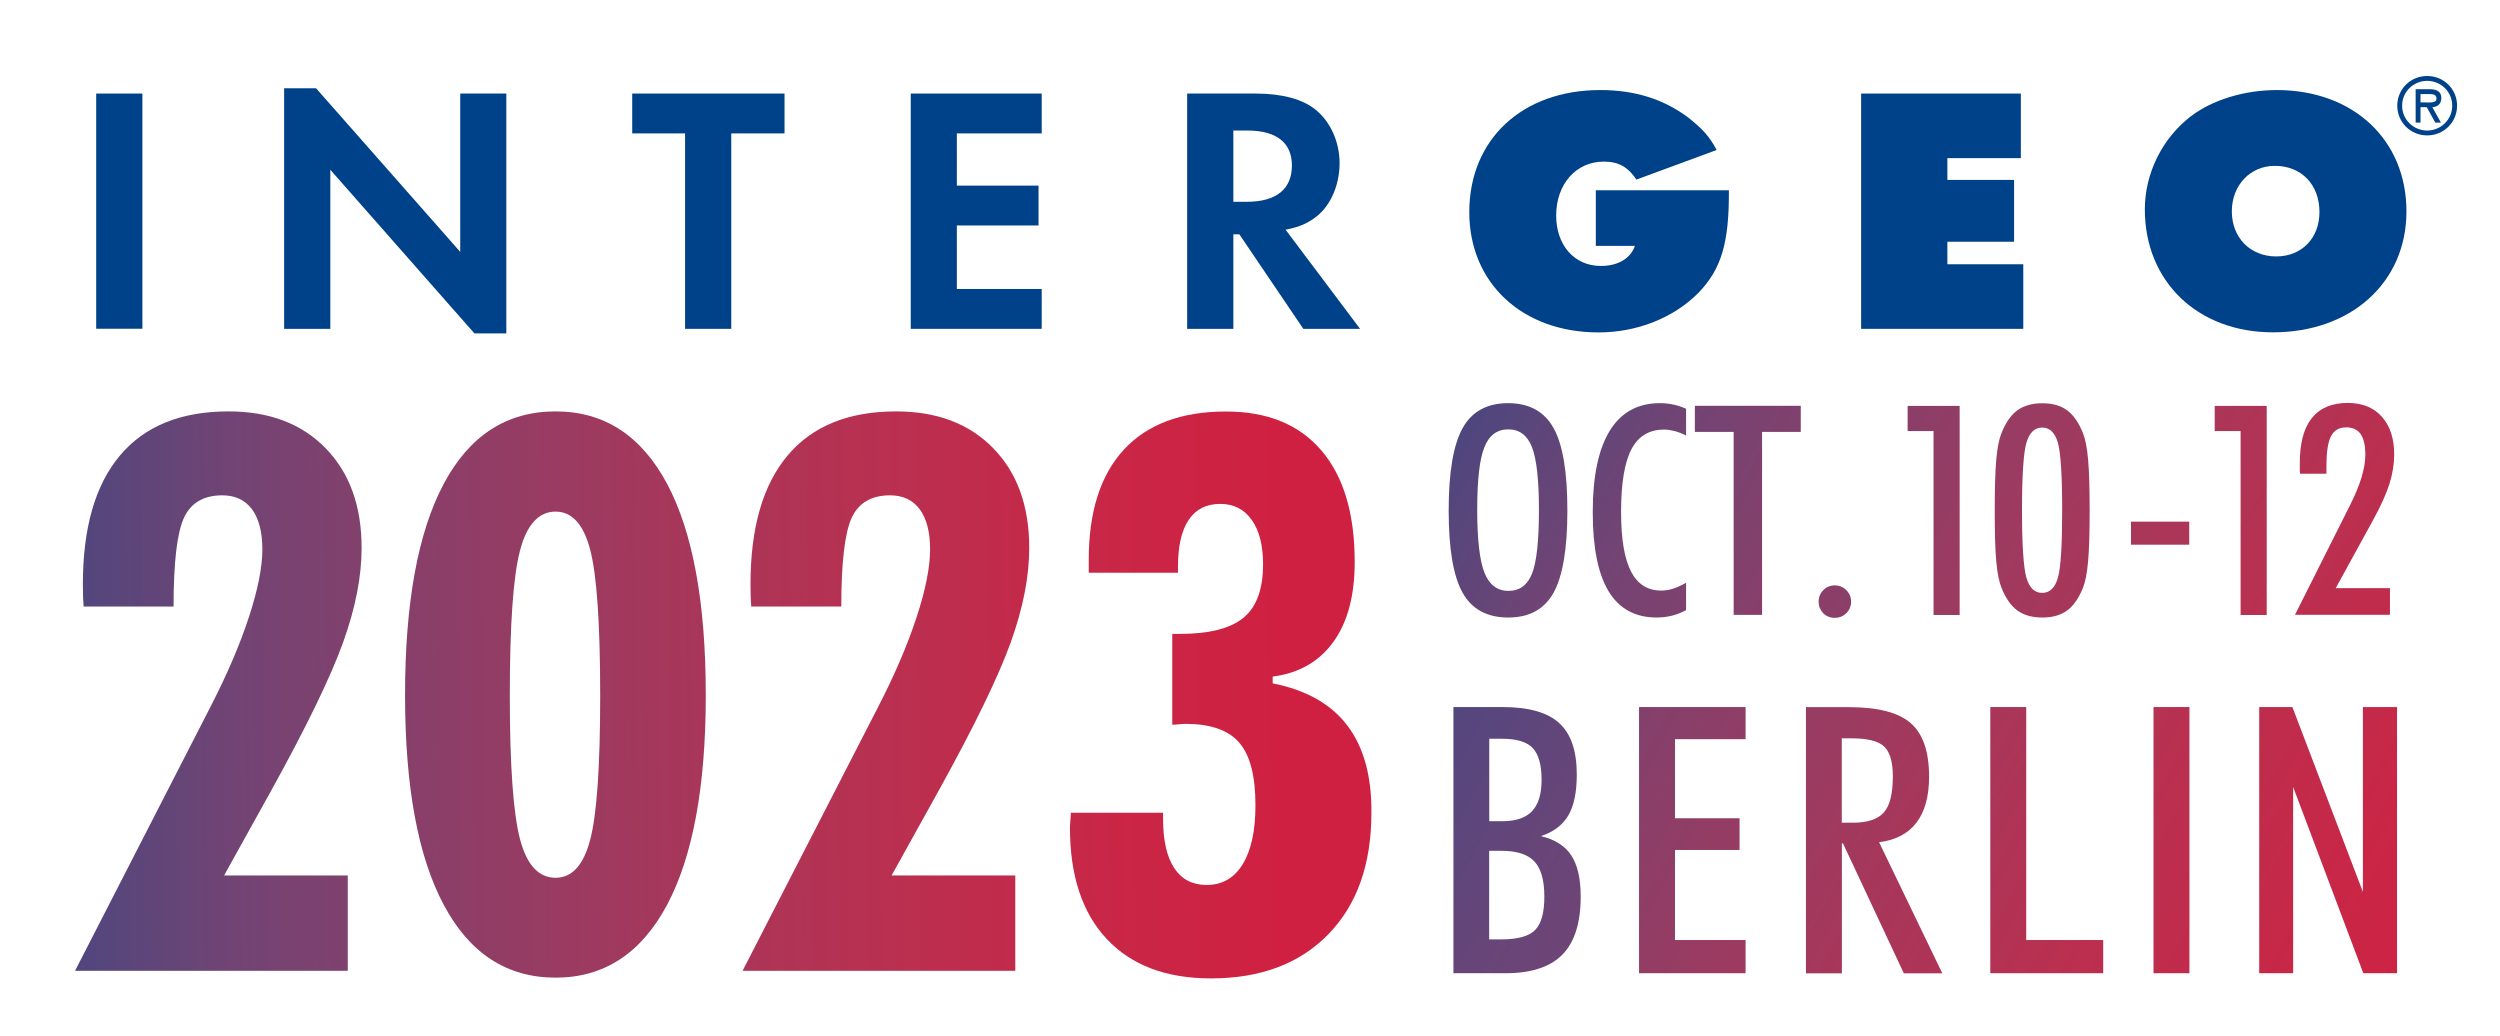 <?xml version="1.0" encoding="UTF-8"?>
<svg xmlns="http://www.w3.org/2000/svg" xmlns:xlink="http://www.w3.org/1999/xlink" version="1.1" id="Ebene_1" x="0px" y="0px" viewBox="0 0 2365.1 979.8" style="enable-background:new 0 0 2365.1 979.8;" xml:space="preserve">
<style type="text/css">
	.st0{fill:#004289;}
	.st1{fill:url(#SVGID_1_);}
	.st2{fill:url(#SVGID_00000106143051625075441470000013788478397340479369_);}
	.st3{fill:url(#SVGID_00000029021535704199980070000013386024135473104016_);}
	.st4{fill:url(#SVGID_00000080908896728811225270000010977552795872756645_);}
	.st5{fill:url(#SVGID_00000043448983150082986360000008612445268827755685_);}
	.st6{fill:url(#SVGID_00000052787935208810001220000002884295830962382509_);}
	.st7{fill:url(#SVGID_00000133490256168521082170000002579750021567398575_);}
	.st8{fill:url(#SVGID_00000098194061007464451890000015386646595689160120_);}
	.st9{fill:url(#SVGID_00000004532774568913903960000016463932058172306343_);}
	.st10{fill:url(#SVGID_00000064355573331553486710000002303652393001305504_);}
	.st11{fill:url(#SVGID_00000072996672163403563810000010298699943325303965_);}
	.st12{fill:url(#SVGID_00000078031520273190462510000009638721261114463417_);}
	.st13{fill:url(#SVGID_00000111908734784567247980000011222492560085274791_);}
	.st14{fill:url(#SVGID_00000084525153997142818700000001204132023809293737_);}
	.st15{fill:url(#SVGID_00000109718785439384849090000007111864221468192896_);}
	.st16{fill:url(#SVGID_00000110448136679969677090000009617930297625507715_);}
	.st17{fill:url(#SVGID_00000087379117761997398950000012379963302538172323_);}
	.st18{fill:url(#SVGID_00000049918277361661911400000005942461278452991650_);}
	.st19{fill:url(#SVGID_00000035494664461021670610000010631068605210129337_);}
</style>
<rect x="91" y="88.5" class="st0" width="43.7" height="222.5"></rect>
<polygon class="st0" points="268.8,311.1 312.5,311.1 312.5,160.6 448.8,315.4 479,315.4 479,88.5 435.4,88.5 435.4,238.3 299,83.5   268.8,83.5 "></polygon>
<polygon class="st0" points="691.8,311.1 691.8,126.2 742.2,126.2 742.2,88.5 598.1,88.5 598.1,126.2 648.1,126.2 648.1,311.1 "></polygon>
<polygon class="st0" points="985.5,126.2 985.5,88.5 861.6,88.5 861.6,311.1 985.5,311.1 985.5,273.4 905.2,273.4 905.2,213.3   982.5,213.3 982.5,175.6 905.2,175.6 905.2,126.2 "></polygon>
<g>
	<path class="st0" d="M1216.2,217.3c13.8-2.7,21.5-6.3,29.9-13c13.1-10.7,21.2-29.7,21.2-50c0-19.7-8.4-38.7-22.2-50.1   c-12.4-10.4-32.3-15.7-57.2-15.7h-64.8v222.6h43.7v-89.4h5.7l60.5,89.4h53.7L1216.2,217.3z M1166.8,190.9v-67.4h13.4   c27.2,0,42,11.3,42,33.1c0,22.3-14.8,34.3-42.7,34.3H1166.8z"></path>
	<path class="st0" d="M1509.7,179.9v52.7h37c-4.1,12-16.1,19-32.2,19c-25.2,0-42.3-19.7-42.3-47.7c0-29.7,18.8-51,45-51   c14.1,0,22.8,5,30.9,17l75.9-28c-6.7-12.7-13.1-19.7-26.5-30.4c-23.5-17.7-50.7-26.3-83.6-26.3c-73.9,0-123.9,46.7-123.9,115.5   c0,67.1,50.1,113.8,122.3,113.8c36.6,0,71.5-14,94.7-37.7c21.5-22.4,28.9-47.1,28.6-96.8H1509.7z"></path>
</g>
<polygon class="st0" points="1760.7,311.1 1914.1,311.1 1914.1,250 1842.3,250 1842.3,228.7 1905.4,228.7 1905.4,170.2   1842.3,170.2 1842.3,149.6 1911.8,149.6 1911.8,88.5 1760.7,88.5 "></polygon>
<path class="st0" d="M2154,85.2c-30.9,0-61.1,9.3-81.6,25c-26.9,20.7-43.3,54-43.3,87.8c0,68.4,50,116.4,121.2,116.4  c74.2,0,126.3-47.4,126.3-114.4C2276.6,132.2,2226.2,85.2,2154,85.2 M2152,156.9c25.2,0,42.3,17.7,42.3,43.7c0,24.7-16.8,42-40.9,42  c-24.5,0-42-17.7-42-42.7C2111.4,175.3,2128.8,156.9,2152,156.9"></path>
<path class="st0" d="M2267.9,100c0-15.6,12.5-28.1,28.3-28.1c15.8,0,28.3,12.4,28.3,28.1c0,15.6-12.5,28.1-28.3,28.1  C2280.4,128.1,2267.9,115.6,2267.9,100 M2272.5,100c0,13.2,10.8,23.5,23.7,23.5c12.9,0,23.7-10.3,23.7-23.5  c0-13.3-10.8-23.5-23.7-23.5C2283.3,76.5,2272.5,86.7,2272.5,100 M2309.2,116h-5.3l-8.1-14.6h-5.9V116h-4.6V84.4h13.4  c5.7,0,10.9,1.7,10.9,8.3c0,6.2-4.3,8.5-8.5,8.7L2309.2,116z M2289.9,89v7.9h4.9c4.3,0,10.2,0.7,10.2-3.6c0-4-3.4-4.3-7.2-4.3  H2289.9z"></path>
<g>
	<linearGradient id="SVGID_1_" gradientUnits="userSpaceOnUse" x1="-186.412" y1="658.371" x2="1245.898" y2="644.19">
		<stop offset="0" style="stop-color:#194A8C"></stop>
		<stop offset="1.145450e-02" style="stop-color:#194A8C"></stop>
		<stop offset="1.633008e-02" style="stop-color:#1D4A8B"></stop>
		<stop offset="0.286" style="stop-color:#724474"></stop>
		<stop offset="0.526" style="stop-color:#9F3A5F"></stop>
		<stop offset="0.729" style="stop-color:#BB2F4F"></stop>
		<stop offset="0.886" style="stop-color:#CB2545"></stop>
		<stop offset="0.978" style="stop-color:#D02041"></stop>
		<stop offset="1" style="stop-color:#D02041"></stop>
	</linearGradient>
	<path class="st1" d="M324.6,607.7c11.7-32.6,17.5-62.3,17.5-89.3c0-39.6-11.3-71-34-94.3c-22.7-23.3-53.3-34.9-91.9-34.9   c-45.1,0-79.3,13.9-102.7,41.7c-23.4,27.8-35.1,68.4-35.1,121.8c0,5.7,0.1,10.1,0.2,13c0.1,3,0.3,5.7,0.5,8.1h85.1   c0-41.7,3.3-69.7,9.8-83.9c6.6-14.2,18.7-21.3,36.3-21.3c12.2,0,21.5,4.4,28.1,13.2c6.5,8.8,9.8,21.5,9.8,37.9   c0,16.7-4.2,38.1-12.7,64c-8.5,26-20.6,54.3-36.3,84.8L71,918.4h258v-90.2h-117l44.7-80.5C290.3,686.9,312.9,640.2,324.6,607.7z"></path>
	
		<linearGradient id="SVGID_00000048492384498401670380000005704123952242675873_" gradientUnits="userSpaceOnUse" x1="-186.355" y1="664.1" x2="1245.955" y2="649.919">
		<stop offset="0" style="stop-color:#194A8C"></stop>
		<stop offset="1.145450e-02" style="stop-color:#194A8C"></stop>
		<stop offset="1.633008e-02" style="stop-color:#1D4A8B"></stop>
		<stop offset="0.286" style="stop-color:#724474"></stop>
		<stop offset="0.526" style="stop-color:#9F3A5F"></stop>
		<stop offset="0.729" style="stop-color:#BB2F4F"></stop>
		<stop offset="0.886" style="stop-color:#CB2545"></stop>
		<stop offset="0.978" style="stop-color:#D02041"></stop>
		<stop offset="1" style="stop-color:#D02041"></stop>
	</linearGradient>
	<path style="fill:url(#SVGID_00000048492384498401670380000005704123952242675873_);" d="M525.6,389.2   c-46.3,0-81.6,22.9-105.9,68.7c-24.3,45.8-36.5,112.3-36.5,199.7c0,86.6,12.2,152.8,36.7,198.6c24.4,45.8,59.7,68.7,105.7,68.7   c45.8,0,80.9-22.9,105.4-68.7c24.4-45.8,36.7-112,36.7-198.6c0-87.3-12.2-153.9-36.5-199.7C606.8,412.1,571.6,389.2,525.6,389.2z    M558.3,794.6c-6.3,23.9-17.2,35.8-32.7,35.8c-16,0-27.2-12.1-33.6-36.3c-6.4-24.2-9.7-69.5-9.7-135.8c0-67.3,3.2-113.1,9.7-137.6   c6.4-24.5,17.7-36.7,33.6-36.7c15.5,0,26.4,12,32.7,35.9c6.3,24,9.5,70.1,9.5,138.3C567.8,725.3,564.6,770.8,558.3,794.6z"></path>
	
		<linearGradient id="SVGID_00000162325837179353360600000009805261092524130201_" gradientUnits="userSpaceOnUse" x1="-186.35" y1="664.624" x2="1245.96" y2="650.442">
		<stop offset="0" style="stop-color:#194A8C"></stop>
		<stop offset="1.145450e-02" style="stop-color:#194A8C"></stop>
		<stop offset="1.633008e-02" style="stop-color:#1D4A8B"></stop>
		<stop offset="0.286" style="stop-color:#724474"></stop>
		<stop offset="0.526" style="stop-color:#9F3A5F"></stop>
		<stop offset="0.729" style="stop-color:#BB2F4F"></stop>
		<stop offset="0.886" style="stop-color:#CB2545"></stop>
		<stop offset="0.978" style="stop-color:#D02041"></stop>
		<stop offset="1" style="stop-color:#D02041"></stop>
	</linearGradient>
	<path style="fill:url(#SVGID_00000162325837179353360600000009805261092524130201_);" d="M956.2,607.7   c11.7-32.6,17.5-62.3,17.5-89.3c0-39.6-11.3-71-34-94.3c-22.7-23.3-53.3-34.9-91.9-34.9c-45.1,0-79.3,13.9-102.7,41.7   c-23.4,27.8-35.1,68.4-35.1,121.8c0,5.7,0.1,10.1,0.2,13c0.1,3,0.3,5.7,0.5,8.1h85.2c0-41.7,3.3-69.7,9.8-83.9   c6.6-14.2,18.7-21.3,36.3-21.3c12.2,0,21.5,4.4,28.1,13.2c6.5,8.8,9.8,21.5,9.8,37.9c0,16.7-4.2,38.1-12.7,64   c-8.5,26-20.6,54.3-36.3,84.8L702.5,918.4h258v-90.2h-117l44.7-80.5C921.8,686.9,944.5,640.2,956.2,607.7z"></path>
	
		<linearGradient id="SVGID_00000104695094585547329970000016999098848260823429_" gradientUnits="userSpaceOnUse" x1="-186.29" y1="670.674" x2="1246.02" y2="656.493">
		<stop offset="0" style="stop-color:#194A8C"></stop>
		<stop offset="1.145450e-02" style="stop-color:#194A8C"></stop>
		<stop offset="1.633008e-02" style="stop-color:#1D4A8B"></stop>
		<stop offset="0.286" style="stop-color:#724474"></stop>
		<stop offset="0.526" style="stop-color:#9F3A5F"></stop>
		<stop offset="0.729" style="stop-color:#BB2F4F"></stop>
		<stop offset="0.886" style="stop-color:#CB2545"></stop>
		<stop offset="0.978" style="stop-color:#D02041"></stop>
		<stop offset="1" style="stop-color:#D02041"></stop>
	</linearGradient>
	<path style="fill:url(#SVGID_00000104695094585547329970000016999098848260823429_);" d="M1274.5,686.2   c-15.5-20.3-39-33.5-70.5-39.7v-6.4c25.1-3.3,44.2-14.4,57.6-33.1c13.4-18.7,20-43.8,20-75.3c0-45.8-10.5-81-31.5-105.5   c-21-24.6-51-36.9-90.2-36.9c-42.2,0-74.4,12-96.6,36c-22.2,24-33.3,58.7-33.3,104.3v12.2h84.4v-5.7c0-19.5,3.4-34.3,10.2-44.4   c6.8-10,16.7-15,29.9-15c12.6,0,22.6,5.1,29.7,15.2c7.2,10.1,10.7,24.1,10.7,42c0,23.4-6.1,40.2-18.4,50.4   c-12.3,10.3-32.5,15.4-60.7,15.4h-6.8v85.9c1.7,0,3.8-0.1,6.4-0.4c2.6-0.2,4.6-0.4,6.1-0.4c23.6,0,40.6,5.9,50.8,17.7   c10.3,11.8,15.4,31.5,15.4,59.2c0,24.1-4,42.7-12,55.8c-8,13.1-19.4,19.7-34.2,19.7c-13.4,0-23.6-5.3-30.6-15.9   c-7-10.6-10.6-26.1-10.6-46.3v-6.1h-87.3c0,1.9-0.1,4.4-0.4,7.3c-0.2,3-0.4,5.2-0.4,6.6c0,45.6,11.6,80.8,34.9,105.6   c23.3,24.8,56.1,37.2,98.6,37.2c47,0,84-14,111.1-41.9c27.1-27.9,40.6-66.2,40.6-114.9C1297.7,734,1290,706.5,1274.5,686.2z"></path>
</g>
<g>
	
		<linearGradient id="SVGID_00000099622437863255160580000013458294563969595544_" gradientUnits="userSpaceOnUse" x1="1019.741" y1="579.735" x2="2210.969" y2="1232.074">
		<stop offset="0" style="stop-color:#194A8C"></stop>
		<stop offset="1.145450e-02" style="stop-color:#194A8C"></stop>
		<stop offset="4.084666e-02" style="stop-color:#264A8A"></stop>
		<stop offset="0.364" style="stop-color:#684578"></stop>
		<stop offset="0.639" style="stop-color:#8B4069"></stop>
		<stop offset="0.853" style="stop-color:#9E3B5F"></stop>
		<stop offset="0.978" style="stop-color:#A4395C"></stop>
		<stop offset="1" style="stop-color:#D02041"></stop>
	</linearGradient>
	<path style="fill:url(#SVGID_00000099622437863255160580000013458294563969595544_);" d="M1457.7,791c11.8-3.8,20.5-10.3,25.9-19.4   c5.4-9.1,8.1-22.1,8.1-38.9c0-22.3-5.5-38.5-16.6-48.6c-11-10.1-28.9-15.2-53.5-15.2h-46.6v251.8h49.3c24.4,0,42.3-5.9,53.8-17.6   c11.5-11.7,17.3-30,17.3-54.9c0-17-3-30-9-39.1C1480.5,800.2,1470.9,794.1,1457.7,791z M1408.9,698.9h12.4   c13.6,0,23.1,2.9,28.7,8.8c5.6,5.9,8.4,15.9,8.4,30c0,13.5-3,23.3-9,29.7c-6,6.3-15.4,9.5-28.1,9.5h-12.4V698.9z M1452.4,879.7   c-5.8,6-16.5,9-32.2,9h-11.4v-83.8h11.7c14.5,0,24.9,3.4,31.1,10.1c6.3,6.7,9.4,17.7,9.4,33   C1461.1,863.1,1458.2,873.7,1452.4,879.7z"></path>
	
		<linearGradient id="SVGID_00000053537459569418518240000005055958967377401020_" gradientUnits="userSpaceOnUse" x1="1063.221" y1="500.336" x2="2254.449" y2="1152.675">
		<stop offset="0" style="stop-color:#194A8C"></stop>
		<stop offset="1.145450e-02" style="stop-color:#194A8C"></stop>
		<stop offset="1.633008e-02" style="stop-color:#1D4A8B"></stop>
		<stop offset="0.286" style="stop-color:#724474"></stop>
		<stop offset="0.526" style="stop-color:#9F3A5F"></stop>
		<stop offset="0.729" style="stop-color:#BB2F4F"></stop>
		<stop offset="0.886" style="stop-color:#CB2545"></stop>
		<stop offset="0.978" style="stop-color:#D02041"></stop>
		<stop offset="1" style="stop-color:#D02041"></stop>
	</linearGradient>
	<polygon style="fill:url(#SVGID_00000053537459569418518240000005055958967377401020_);" points="1550.6,920.7 1651.4,920.7    1651.4,889.3 1584.6,889.3 1584.6,804.1 1645.7,804.1 1645.7,774.1 1584.6,774.1 1584.6,699.3 1651.4,699.3 1651.4,668.9    1550.6,668.9  "></polygon>
	
		<linearGradient id="SVGID_00000119829273110366404400000006695036435875097990_" gradientUnits="userSpaceOnUse" x1="1096.498" y1="439.57" x2="2287.726" y2="1091.909">
		<stop offset="0" style="stop-color:#194A8C"></stop>
		<stop offset="1.145450e-02" style="stop-color:#194A8C"></stop>
		<stop offset="1.633008e-02" style="stop-color:#1D4A8B"></stop>
		<stop offset="0.286" style="stop-color:#724474"></stop>
		<stop offset="0.526" style="stop-color:#9F3A5F"></stop>
		<stop offset="0.729" style="stop-color:#BB2F4F"></stop>
		<stop offset="0.886" style="stop-color:#CB2545"></stop>
		<stop offset="0.978" style="stop-color:#D02041"></stop>
		<stop offset="1" style="stop-color:#D02041"></stop>
	</linearGradient>
	<path style="fill:url(#SVGID_00000119829273110366404400000006695036435875097990_);" d="M1813.1,778.2   c7.9-10.4,11.9-24.9,11.9-43.5c0-23.6-5.8-40.4-17.3-50.5c-11.5-10.1-31-15.2-58.2-15.2h-41v251.8h34v-123h1l57.6,123h36.4   l-59.8-124C1793.3,794.8,1805.2,788.6,1813.1,778.2z M1742.4,778.4v-79.9h9.5c14.9,0,25.2,2.6,30.6,7.8c5.5,5.2,8.2,14.6,8.2,28.2   c0,16.3-2.8,27.7-8.5,34.1c-5.7,6.4-15.4,9.7-29.2,9.7H1742.4z"></path>
	
		<linearGradient id="SVGID_00000069356303290633014590000008697674643459225512_" gradientUnits="userSpaceOnUse" x1="1132.185" y1="374.402" x2="2323.413" y2="1026.741">
		<stop offset="0" style="stop-color:#194A8C"></stop>
		<stop offset="1.145450e-02" style="stop-color:#194A8C"></stop>
		<stop offset="1.633008e-02" style="stop-color:#1D4A8B"></stop>
		<stop offset="0.286" style="stop-color:#724474"></stop>
		<stop offset="0.526" style="stop-color:#9F3A5F"></stop>
		<stop offset="0.729" style="stop-color:#BB2F4F"></stop>
		<stop offset="0.886" style="stop-color:#CB2545"></stop>
		<stop offset="0.978" style="stop-color:#D02041"></stop>
		<stop offset="1" style="stop-color:#D02041"></stop>
	</linearGradient>
	<polygon style="fill:url(#SVGID_00000069356303290633014590000008697674643459225512_);" points="1916.9,668.9 1882.9,668.9    1882.9,920.7 1989.7,920.7 1989.7,889.3 1916.9,889.3  "></polygon>
	
		<linearGradient id="SVGID_00000124124530854132876780000011287647706693969040_" gradientUnits="userSpaceOnUse" x1="1167.793" y1="309.379" x2="2359.021" y2="961.718">
		<stop offset="0" style="stop-color:#194A8C"></stop>
		<stop offset="1.145450e-02" style="stop-color:#194A8C"></stop>
		<stop offset="1.633008e-02" style="stop-color:#1D4A8B"></stop>
		<stop offset="0.286" style="stop-color:#724474"></stop>
		<stop offset="0.526" style="stop-color:#9F3A5F"></stop>
		<stop offset="0.729" style="stop-color:#BB2F4F"></stop>
		<stop offset="0.886" style="stop-color:#CB2545"></stop>
		<stop offset="0.978" style="stop-color:#D02041"></stop>
		<stop offset="1" style="stop-color:#D02041"></stop>
	</linearGradient>
	
		<rect x="2037.3" y="668.9" style="fill:url(#SVGID_00000124124530854132876780000011287647706693969040_);" width="34" height="251.8"></rect>
	
		<linearGradient id="SVGID_00000085225547942579144680000009723829165682543765_" gradientUnits="userSpaceOnUse" x1="1202.647" y1="245.737" x2="2393.086" y2="899.513">
		<stop offset="0" style="stop-color:#194A8C"></stop>
		<stop offset="1.145450e-02" style="stop-color:#194A8C"></stop>
		<stop offset="1.633008e-02" style="stop-color:#1D4A8B"></stop>
		<stop offset="0.286" style="stop-color:#724474"></stop>
		<stop offset="0.526" style="stop-color:#9F3A5F"></stop>
		<stop offset="0.729" style="stop-color:#BB2F4F"></stop>
		<stop offset="0.886" style="stop-color:#CB2545"></stop>
		<stop offset="0.978" style="stop-color:#D02041"></stop>
		<stop offset="1" style="stop-color:#D02041"></stop>
	</linearGradient>
	<polygon style="fill:url(#SVGID_00000085225547942579144680000009723829165682543765_);" points="2235.4,843.8 2168.7,668.9    2137.3,668.9 2137.3,920.7 2169.4,920.7 2169.4,744.5 2235.8,920.7 2267.7,920.7 2267.7,668.9 2235.4,668.9  "></polygon>
	
		<linearGradient id="SVGID_00000075152217482065986560000010361990957441339294_" gradientUnits="userSpaceOnUse" x1="1162.14" y1="330.5" x2="2327.294" y2="1000.961">
		<stop offset="0" style="stop-color:#194A8C"></stop>
		<stop offset="1.145450e-02" style="stop-color:#194A8C"></stop>
		<stop offset="1.633008e-02" style="stop-color:#1D4A8B"></stop>
		<stop offset="0.286" style="stop-color:#724474"></stop>
		<stop offset="0.526" style="stop-color:#9F3A5F"></stop>
		<stop offset="0.729" style="stop-color:#BB2F4F"></stop>
		<stop offset="0.886" style="stop-color:#CB2545"></stop>
		<stop offset="0.978" style="stop-color:#D02041"></stop>
		<stop offset="1" style="stop-color:#D02041"></stop>
	</linearGradient>
	<path style="fill:url(#SVGID_00000075152217482065986560000010361990957441339294_);" d="M1370.5,483c0-36.2,4.4-62.2,13.2-78   c8.8-15.8,23.2-23.6,43.1-23.6c19.8,0,34.1,7.8,42.9,23.5c8.8,15.7,13.1,41.7,13.1,78.1c0,36.2-4.4,62.1-13.1,77.8   c-8.7,15.6-23,23.4-42.9,23.4c-19.9,0-34.3-7.8-43.1-23.4C1374.9,545.1,1370.5,519.2,1370.5,483z M1397.5,482.4   c0,28,2.3,47.8,6.8,59.3c4.6,11.5,12.1,17.3,22.8,17.3c10.5,0,18-5.5,22.3-16.4c4.3-10.9,6.5-31,6.5-60.1c0-28.4-2.2-48.3-6.6-59.5   c-4.4-11.2-11.9-16.8-22.4-16.8c-10.6,0-18.2,5.6-22.6,16.9C1399.7,434.4,1397.5,454.2,1397.5,482.4z"></path>
	
		<linearGradient id="SVGID_00000154417588742771076060000016004236075766475174_" gradientUnits="userSpaceOnUse" x1="1214.896" y1="285.401" x2="2387.399" y2="939.567">
		<stop offset="0" style="stop-color:#194A8C"></stop>
		<stop offset="1.145450e-02" style="stop-color:#194A8C"></stop>
		<stop offset="1.633008e-02" style="stop-color:#1D4A8B"></stop>
		<stop offset="0.286" style="stop-color:#724474"></stop>
		<stop offset="0.526" style="stop-color:#9F3A5F"></stop>
		<stop offset="0.729" style="stop-color:#BB2F4F"></stop>
		<stop offset="0.886" style="stop-color:#CB2545"></stop>
		<stop offset="0.978" style="stop-color:#D02041"></stop>
		<stop offset="1" style="stop-color:#D02041"></stop>
	</linearGradient>
	<path style="fill:url(#SVGID_00000154417588742771076060000016004236075766475174_);" d="M1595,577.3c-4.4,2.3-8.9,4.1-13.4,5.2   c-4.5,1.1-9.3,1.7-14.4,1.7c-20.2,0-35.4-8.3-45.4-24.8c-10-16.5-15-41.5-15-74.8c0-34,5.4-59.7,16.1-77.1   c10.7-17.4,26.5-26.1,47.5-26.1c4.6,0,8.9,0.5,13,1.4c4.1,0.9,7.9,2.2,11.7,3.9V412c-3.8-1.9-7.4-3.3-10.9-4.2   c-3.5-0.9-6.8-1.4-9.8-1.4c-14.2,0-24.5,6.2-31,18.6c-6.5,12.4-9.8,32.2-9.8,59.3c0,25.3,3.1,44,9.3,56.2   c6.2,12.1,15.7,18.2,28.7,18.2c3.7,0,7.5-0.6,11.2-1.8c3.8-1.2,7.9-3.1,12.3-5.6V577.3z"></path>
	
		<linearGradient id="SVGID_00000132771406032564349090000012366149932068102294_" gradientUnits="userSpaceOnUse" x1="1233.138" y1="245.004" x2="2417.742" y2="887.094">
		<stop offset="0" style="stop-color:#194A8C"></stop>
		<stop offset="1.145450e-02" style="stop-color:#194A8C"></stop>
		<stop offset="1.633008e-02" style="stop-color:#1D4A8B"></stop>
		<stop offset="0.286" style="stop-color:#724474"></stop>
		<stop offset="0.526" style="stop-color:#9F3A5F"></stop>
		<stop offset="0.729" style="stop-color:#BB2F4F"></stop>
		<stop offset="0.886" style="stop-color:#CB2545"></stop>
		<stop offset="0.978" style="stop-color:#D02041"></stop>
		<stop offset="1" style="stop-color:#D02041"></stop>
	</linearGradient>
	<path style="fill:url(#SVGID_00000132771406032564349090000012366149932068102294_);" d="M1640.1,581.7V408.6h-36.7v-24.7h100.2   v24.7H1667v173.1H1640.1z"></path>
	
		<linearGradient id="SVGID_00000183961768489789145910000005772399117721627821_" gradientUnits="userSpaceOnUse" x1="1232.488" y1="293.354" x2="2423.606" y2="945.93">
		<stop offset="0" style="stop-color:#194A8C"></stop>
		<stop offset="1.145450e-02" style="stop-color:#194A8C"></stop>
		<stop offset="1.848948e-02" style="stop-color:#1E4A8B"></stop>
		<stop offset="0.293" style="stop-color:#724474"></stop>
		<stop offset="0.539" style="stop-color:#A03A5F"></stop>
		<stop offset="0.746" style="stop-color:#BC2F4F"></stop>
		<stop offset="0.906" style="stop-color:#CC2545"></stop>
		<stop offset="1" style="stop-color:#D12042"></stop>
	</linearGradient>
	<path style="fill:url(#SVGID_00000183961768489789145910000005772399117721627821_);" d="M1720.5,569.3c0-4.3,1.5-8,4.4-11   c2.9-3,6.6-4.5,10.9-4.5c4.2,0,7.9,1.5,10.9,4.5c3,3,4.5,6.7,4.5,11c0,4.2-1.5,7.8-4.5,10.8c-3,2.9-6.6,4.4-11,4.4   c-4.3,0-8-1.5-10.9-4.4C1722,577.1,1720.5,573.5,1720.5,569.3z"></path>
	
		<linearGradient id="SVGID_00000121979927929186330100000012897947234459921840_" gradientUnits="userSpaceOnUse" x1="1288.572" y1="172.146" x2="2446.663" y2="822.807">
		<stop offset="0" style="stop-color:#194A8C"></stop>
		<stop offset="1.145450e-02" style="stop-color:#194A8C"></stop>
		<stop offset="1.633008e-02" style="stop-color:#1D4A8B"></stop>
		<stop offset="0.286" style="stop-color:#724474"></stop>
		<stop offset="0.526" style="stop-color:#9F3A5F"></stop>
		<stop offset="0.729" style="stop-color:#BB2F4F"></stop>
		<stop offset="0.886" style="stop-color:#CB2545"></stop>
		<stop offset="0.978" style="stop-color:#D02041"></stop>
		<stop offset="1" style="stop-color:#D02041"></stop>
	</linearGradient>
	<path style="fill:url(#SVGID_00000121979927929186330100000012897947234459921840_);" d="M1829.2,581.7V407.8h-24.5v-23.8h49.2   v197.8H1829.2z"></path>
	
		<linearGradient id="SVGID_00000102528770365604147610000006261601074380362642_" gradientUnits="userSpaceOnUse" x1="1318.159" y1="130.572" x2="2464.908" y2="788.59">
		<stop offset="0" style="stop-color:#194A8C"></stop>
		<stop offset="1.145450e-02" style="stop-color:#194A8C"></stop>
		<stop offset="1.633008e-02" style="stop-color:#1D4A8B"></stop>
		<stop offset="0.286" style="stop-color:#724474"></stop>
		<stop offset="0.526" style="stop-color:#9F3A5F"></stop>
		<stop offset="0.729" style="stop-color:#BB2F4F"></stop>
		<stop offset="0.886" style="stop-color:#CB2545"></stop>
		<stop offset="0.978" style="stop-color:#D02041"></stop>
		<stop offset="1" style="stop-color:#D02041"></stop>
	</linearGradient>
	<path style="fill:url(#SVGID_00000102528770365604147610000006261601074380362642_);" d="M1887.1,483c0-21.6,0.5-37.9,1.5-48.8   c1-11,2.7-19.2,5-24.7c3.9-9.8,8.9-17,15-21.4c6.1-4.4,13.9-6.6,23.5-6.6c9.6,0,17.4,2.2,23.4,6.6c6,4.4,11,11.6,15,21.4   c2.3,5.7,3.9,14,4.9,24.9c1,10.9,1.5,27.1,1.5,48.6c0,21.4-0.5,37.5-1.5,48.4c-1,10.9-2.6,19.2-4.9,24.9c-4,9.8-9,17-15,21.3   c-6,4.4-13.8,6.6-23.4,6.6c-9.6,0-17.4-2.2-23.5-6.6c-6.1-4.4-11.1-11.5-15-21.3c-2.3-5.5-4-13.7-5-24.7   C1887.5,520.7,1887.1,504.5,1887.1,483z M1912.9,482.7c0,32.7,1.4,53.9,4.1,63.6c2.8,9.7,7.7,14.6,15,14.6   c7.1,0,12.1-4.7,14.8-14.2c2.8-9.5,4.1-30.8,4.1-63.9c0-33.2-1.4-54.6-4.1-64.1c-2.8-9.5-7.7-14.2-14.8-14.2   c-7.2,0-12.2,4.9-15,14.6C1914.3,428.7,1912.9,449.9,1912.9,482.7z"></path>
	
		<linearGradient id="SVGID_00000147901071236705809070000001909691333654113198_" gradientUnits="userSpaceOnUse" x1="1333.382" y1="98.195" x2="2484.537" y2="756.623">
		<stop offset="0" style="stop-color:#194A8C"></stop>
		<stop offset="1.711214e-02" style="stop-color:#194A8C"></stop>
		<stop offset="0.251" style="stop-color:#684578"></stop>
		<stop offset="0.505" style="stop-color:#9A3C61"></stop>
		<stop offset="0.719" style="stop-color:#B93151"></stop>
		<stop offset="0.882" style="stop-color:#C92646"></stop>
		<stop offset="0.975" style="stop-color:#D02142"></stop>
		<stop offset="0.997" style="stop-color:#D02041"></stop>
	</linearGradient>
	<path style="fill:url(#SVGID_00000147901071236705809070000001909691333654113198_);" d="M2016,515.3v-21.8h55.1v21.8H2016z"></path>
	
		<linearGradient id="SVGID_00000052102536702940591580000011058591205804701117_" gradientUnits="userSpaceOnUse" x1="1389.614" y1="23.957" x2="2503.416" y2="712.397">
		<stop offset="0" style="stop-color:#194A8C"></stop>
		<stop offset="1.145450e-02" style="stop-color:#194A8C"></stop>
		<stop offset="0.158" style="stop-color:#52487F"></stop>
		<stop offset="0.436" style="stop-color:#913E66"></stop>
		<stop offset="0.564" style="stop-color:#A5385B"></stop>
		<stop offset="0.729" style="stop-color:#BC2F4F"></stop>
		<stop offset="0.886" style="stop-color:#CB2545"></stop>
		<stop offset="0.978" style="stop-color:#D02041"></stop>
		<stop offset="1" style="stop-color:#D02041"></stop>
	</linearGradient>
	<path style="fill:url(#SVGID_00000052102536702940591580000011058591205804701117_);" d="M2119.7,581.7V407.8h-24.5v-23.8h49.2   v197.8H2119.7z"></path>
	
		<linearGradient id="SVGID_00000127723903955263051630000003030329440334653323_" gradientUnits="userSpaceOnUse" x1="1398.077" y1="-5.51" x2="2525.009" y2="676.416">
		<stop offset="0" style="stop-color:#194A8C"></stop>
		<stop offset="1.145450e-02" style="stop-color:#194A8C"></stop>
		<stop offset="1.633008e-02" style="stop-color:#1D4A8B"></stop>
		<stop offset="0.286" style="stop-color:#724474"></stop>
		<stop offset="0.526" style="stop-color:#9F3A5F"></stop>
		<stop offset="0.729" style="stop-color:#BB2F4F"></stop>
		<stop offset="0.886" style="stop-color:#CB2545"></stop>
		<stop offset="0.978" style="stop-color:#D02041"></stop>
		<stop offset="1" style="stop-color:#D02041"></stop>
	</linearGradient>
	<path style="fill:url(#SVGID_00000127723903955263051630000003030329440334653323_);" d="M2171.1,581.7l52.7-104.9   c4.6-9.3,8.1-17.8,10.4-25.5c2.3-7.7,3.5-14.7,3.5-21.1c0-8.8-1.5-15.3-4.4-19.5c-2.9-4.2-7.5-6.4-13.6-6.4   c-6.8,0-11.6,2.8-14.5,8.4c-2.9,5.6-4.3,15.1-4.3,28.6v6.9h-24.9c-0.2-1.3-0.3-2.6-0.3-3.9c0-1.3,0-3.4,0-6.2   c0-18.9,3.8-33.1,11.4-42.6c7.6-9.5,18.9-14.3,34-14.3c13.6,0,24.4,4.3,32.2,13c7.8,8.7,11.7,20.6,11.7,35.9   c0,8.9-1.5,18.2-4.5,27.7c-3,9.5-8.2,20.9-15.4,34.1l-35.4,64.5h51.3v25.2H2171.1z"></path>
</g>
</svg>
